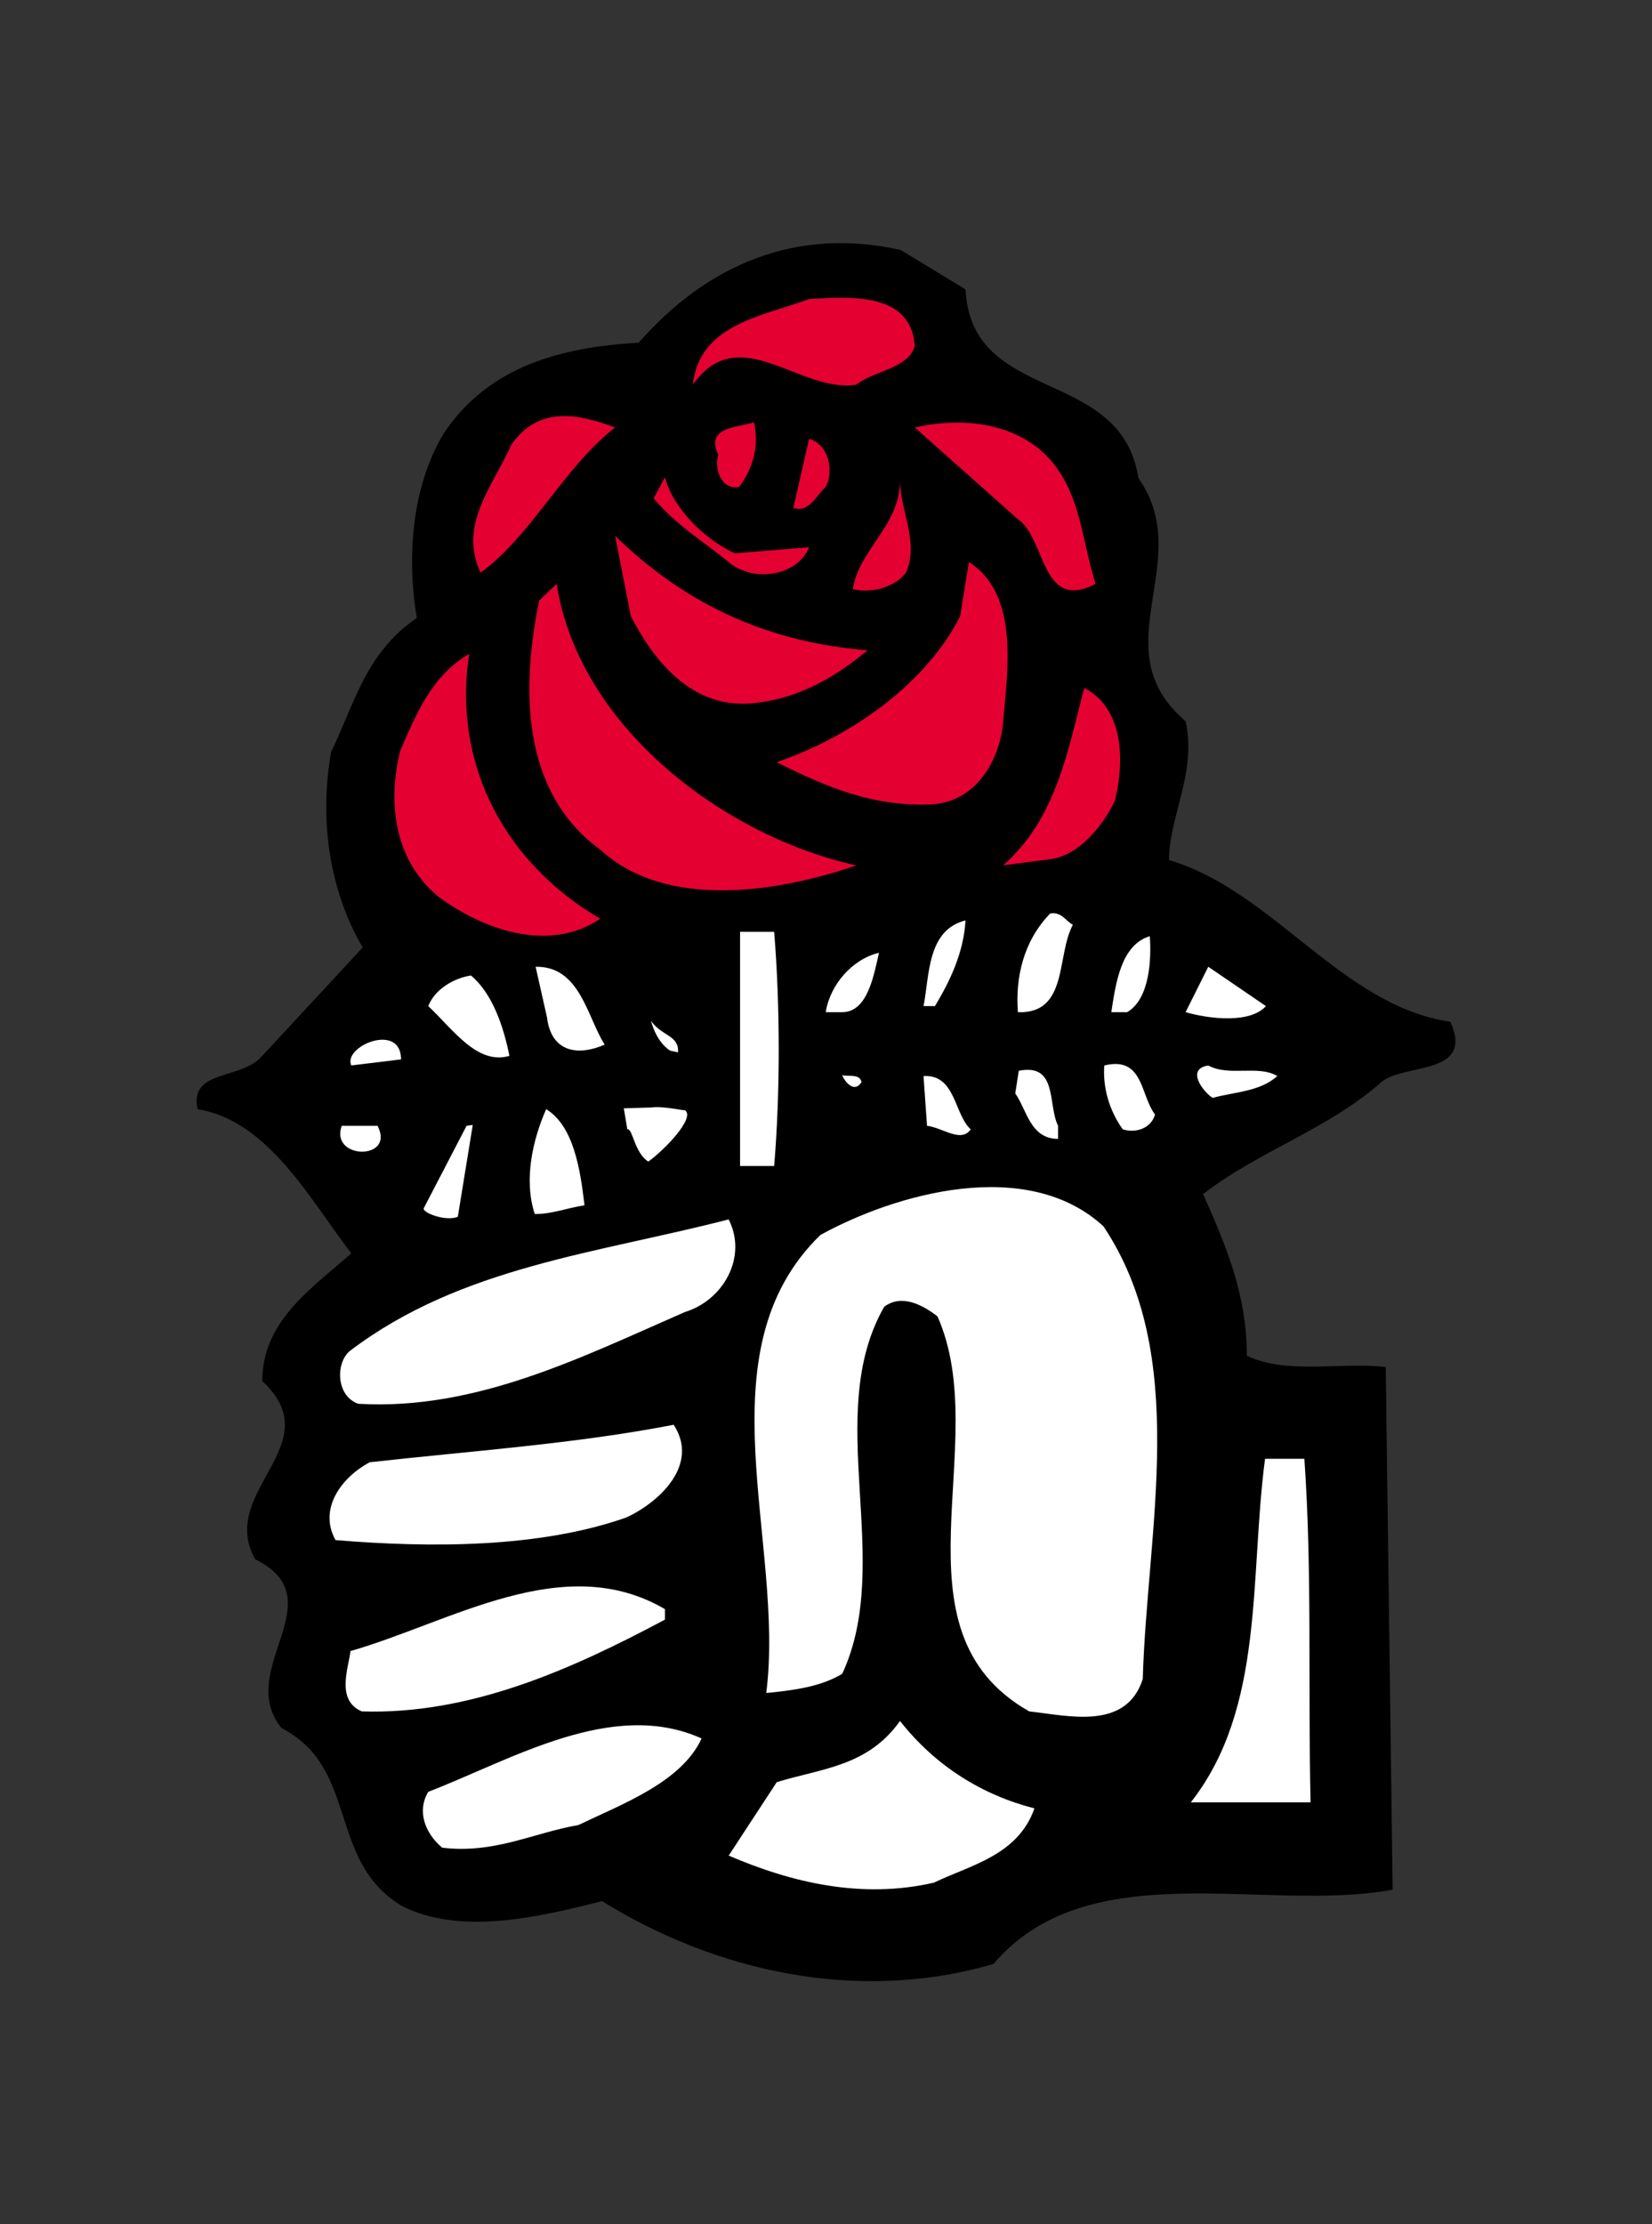 <?xml version="1.0" encoding="utf-8"?>
<!-- Generator: Adobe Illustrator 14.0.0, SVG Export Plug-In . SVG Version: 6.00 Build 43363)  -->
<!DOCTYPE svg PUBLIC "-//W3C//DTD SVG 1.1//EN" "http://www.w3.org/Graphics/SVG/1.1/DTD/svg11.dtd">
<svg version="1.1" id="Layer_1" xmlns="http://www.w3.org/2000/svg" xmlns:xlink="http://www.w3.org/1999/xlink" x="0px" y="0px"
	 width="53.5px" height="72px" viewBox="0 0 53.5 72" enable-background="new 0 0 53.5 72" xml:space="preserve">
<rect x="0" y="0" width="53.5" height="72" fill="#333333" stroke="none"/>
<g>
	<path fill-rule="evenodd" clip-rule="evenodd" d="M31.268,9.368c0.197,3.76,5.034,2.459,5.6,6.11
		c1.897,2.688-1.246,5.517,1.528,7.867c0.369,1.666-0.538,3.081-0.538,4.495c3.367,0.99,5.604,4.728,9.112,5.234
		c0.79,1.756-1.5,1.332-2.235,1.953c-1.725,1.529-3.934,2.208-5.772,3.623c0.735,1.67,1.415,3.226,1.415,5.234
		c1.301,0.621,2.998,0.196,4.499,0.365l0.224,16.92c-4.13,0.762-9.843-1.219-12.928,2.404c-4.472,1.301-9.081,0.197-12.676-2.035
		c-2.008,0.508-4.609,1.133-6.507,0.143c-2.405-1.475-1.355-4.444-3.875-5.746c-1.528-1.894,1.784-4.157-0.849-5.462
		c-1.246-2.204,2.459-3.705,0.228-5.768c0-1.925,1.556-2.971,2.884-4.134c-1.329-1.725-2.688-4.299-4.979-4.668
		c-0.283-1.3,1.415-0.931,2.094-1.725l3.253-3.509c-1.077-1.839-1.415-4.129-1.022-6.334c0.739-1.501,1.104-3.198,2.774-4.33
		c-0.338-2.067-0.142-4.244,0.849-5.941c1.47-2.236,3.875-2.83,6.338-2.971c2.204-2.519,5.092-3.765,8.487-2.999L31.268,9.368
		L31.268,9.368L31.268,9.368z"/>
	<path fill-rule="evenodd" clip-rule="evenodd" fill="#E50032" d="M24.419,13.667c0.169,0.793-0.028,1.473-0.479,2.094
		c-0.566,0.114-0.821-0.566-0.68-1.045C22.808,13.781,23.994,13.836,24.419,13.667L24.419,13.667L24.419,13.667L24.419,13.667z
		 M26.741,15.761c-0.314,0.283-0.539,0.849-1.049,0.68l0.511-2.236C26.883,14.402,26.993,15.309,26.741,15.761L26.741,15.761
		L26.741,15.761L26.741,15.761z M23.798,17.911l2.405-0.197c-0.369,0.932-1.812,1.16-2.605,0.479
		c-0.79-0.648-1.697-1.187-2.432-2.063l0.369-0.68C21.79,16.441,22.808,17.458,23.798,17.911L23.798,17.911L23.798,17.911
		L23.798,17.911z M36.105,25.918c-0.37,0.79-1.159,1.78-2.095,1.894l-1.528,0.2c1.725-1.501,2.094-3.709,2.632-5.744
		C36.415,22.948,36.415,24.673,36.105,25.918L36.105,25.918L36.105,25.918L36.105,25.918z M29.342,18.536
		c-0.37,0.479-1.104,0.676-1.725,0.534c0.197-1.273,1.529-2.063,1.529-3.505C29.173,16.61,29.767,17.545,29.342,18.536
		L29.342,18.536L29.342,18.536L29.342,18.536z M28.097,21.05c-1.159,0.963-2.405,1.643-3.933,1.729
		c-1.839,0.055-2.998-1.415-3.733-2.83l-0.511-2.605C22.27,19.636,24.958,20.798,28.097,21.05L28.097,21.05L28.097,21.05
		L28.097,21.05z M19.44,29.738c-1.67,1.132-3.82,0.338-5.234-0.707c-1.415-1.159-1.67-2.998-1.246-4.727
		c0.511-1.159,0.99-2.405,2.235-3.14C14.631,24.87,16.47,28.013,19.44,29.738L19.44,29.738L19.44,29.738L19.44,29.738z
		 M27.731,28.013c-2.464,0.849-6.142,1.47-8.291-0.51c-2.601-1.894-2.546-5.29-1.98-8.063l0.566-0.539
		C18.76,23.569,23.487,27.078,27.731,28.013L27.731,28.013L27.731,28.013L27.731,28.013z M32.482,23.427
		c-0.142,1.301-0.931,2.491-2.236,2.605c-1.949,0.11-3.505-0.566-5.092-1.36c2.153-0.734,4.727-2.35,5.941-4.723l0.283-1.756
		C33.075,19.27,32.596,21.899,32.482,23.427L32.482,23.427L32.482,23.427L32.482,23.427z M33.7,14.575
		c1.301,1.131,1.301,2.829,1.78,4.326c-1.78,0.908-1.583-1.442-2.515-2.094l-3.34-2.971C31.04,13.525,32.596,13.639,33.7,14.575
		L33.7,14.575L33.7,14.575L33.7,14.575z M29.625,11.207c-0.228,0.735-1.329,0.79-1.894,1.246c-1.839,0.283-3.792-2.122-5.293,0
		c0.2-1.98,2.35-2.236,3.764-2.774C27.617,9.592,29.511,9.482,29.625,11.207L29.625,11.207L29.625,11.207L29.625,11.207z
		 M19.919,13.836c-1.666,1.304-2.715,3.509-4.354,4.7c-0.739-1.557,0.424-2.83,0.99-4.134C17.46,13.101,18.76,13.412,19.919,13.836
		L19.919,13.836L19.919,13.836z"/>
	<path fill-rule="evenodd" clip-rule="evenodd" fill="#FFFFFF" d="M31.268,29.793c-0.059,1.049-0.511,1.98-0.99,2.774h-0.369
		C30.104,31.577,30.022,30.104,31.268,29.793L31.268,29.793L31.268,29.793L31.268,29.793z M37.236,30.304
		c0.055,0.735,0,2.036-0.735,2.46h-0.511C36.132,31.832,36.301,30.586,37.236,30.304L37.236,30.304L37.236,30.304L37.236,30.304z
		 M19.582,33.813c-0.822,0.365-1.725,0.283-1.867-0.88l-0.369-1.639C18.788,31.266,19.016,32.933,19.582,33.813L19.582,33.813
		L19.582,33.813L19.582,33.813z M40.997,32.567c-0.507,0.565-1.808,0.424-2.602,0.196l0.735-1.47L40.997,32.567L40.997,32.567
		L40.997,32.567L40.997,32.567z M16.497,34.178c-1.045,0.31-1.839-0.876-2.628-1.611c0.224-0.566,0.849-0.908,1.383-0.991
		C15.931,32.143,16.301,33.188,16.497,34.178L16.497,34.178L16.497,34.178L16.497,34.178z M12.988,34.292l-1.611,0.196
		C11.094,33.868,12.988,33.074,12.988,34.292L12.988,34.292L12.988,34.292L12.988,34.292z M37.405,36.076
		c-0.114,0.425-0.593,0.621-1.045,0.48c-0.424-0.594-0.652-1.328-0.597-2.067C37.036,34.178,36.926,35.451,37.405,36.076
		L37.405,36.076L37.405,36.076L37.405,36.076z M41.366,34.831c-0.566,0.507-1.359,0.507-2.095,0.707
		c-0.31-0.2-0.876-0.935-0.141-1.049C39.81,34.858,40.746,34.461,41.366,34.831L41.366,34.831L41.366,34.831L41.366,34.831z
		 M34.266,36.441v0.424c-0.908,0-1.018-0.963-1.387-1.47l0.114-0.734C34.266,34.406,33.924,35.762,34.266,36.441L34.266,36.441
		L34.266,36.441L34.266,36.441z M31.437,36.556c-0.31,0.452-0.907-0.055-1.415-0.114l-0.114-1.611
		C30.954,34.771,30.898,36.076,31.437,36.556L31.437,36.556L31.437,36.556L31.437,36.556z M21.11,35.848l-0.908,0.028l0.114,0.68
		c0.168-0.055,0.228,0.762,0.68,1.045c0.538-0.393,1.528-1.415,1.187-1.666C22.183,35.962,21.448,35.793,21.11,35.848L21.11,35.848
		L21.11,35.848L21.11,35.848z M15.11,36.441l0.2-0.027l-0.483,2.971c-0.393,0.168-1.187-0.142-1.1-0.283L15.11,36.441L15.11,36.441
		L15.11,36.441L15.11,36.441z M12.226,36.441c0.593,1.131-1.556,1.104-1.159,0H12.226L12.226,36.441L12.226,36.441L12.226,36.441z
		 M25.071,30.162c0.197,2.405,0.197,5.234,0,7.58h-1.104v-7.58H25.071L25.071,30.162L25.071,30.162L25.071,30.162z M28.466,30.842
		c-0.169,0.734-0.369,1.921-1.19,1.921h-0.534C26.883,31.86,27.617,31.039,28.466,30.842L28.466,30.842L28.466,30.842L28.466,30.842
		z M27.9,35.027c-0.228,0.369-0.539,0-0.625-0.224C27.476,34.858,27.841,34.744,27.9,35.027L27.9,35.027L27.9,35.027L27.9,35.027z
		 M23.598,39.471c0.625,1.242-0.197,2.628-1.415,2.998c-3.309,1.442-6.758,3.195-10.578,2.971c-0.739-0.255-0.739-1.359-0.256-1.725
		C14.941,40.996,19.354,40.571,23.598,39.471L23.598,39.471L23.598,39.471L23.598,39.471z M21.817,46.119
		c0.849,1.301-0.483,2.515-1.528,2.999c-2.802,0.99-6.338,0.99-9.423,0.734c-0.566-1.018,0.201-2.035,1.104-2.519
		C15.224,46.968,18.619,46.74,21.817,46.119L21.817,46.119L21.817,46.119L21.817,46.119z M21.535,52.088v0.338
		c-3.03,1.615-6.311,3.084-9.819,2.971c-0.849-0.366-0.425-1.415-0.366-1.953C14.603,52.513,18.253,50.163,21.535,52.088
		L21.535,52.088L21.535,52.088L21.535,52.088z M22.721,56.273c-0.648,1.415-2.574,2.122-3.988,2.802
		c-1.469,0.256-2.715,0.936-4.413,0.734c-0.566-0.479-0.821-1.188-0.452-1.808C16.584,56.953,19.837,54.973,22.721,56.273
		L22.721,56.273L22.721,56.273L22.721,56.273z M33.5,58.536c-0.534,1.529-2.09,1.84-3.253,2.404c-2.346,0.539-4.609,0-6.648-0.875
		l1.556-2.378c1.473-0.451,2.943-0.507,3.992-1.98C30.305,57.181,31.833,58.111,33.5,58.536L33.5,58.536L33.5,58.536L33.5,58.536z
		 M35.735,39.695c2.802,4.188,1.415,9.788,1.273,14.656c-0.538,1.67-2.405,1.187-3.678,1.045c-4.64-2.629-1.132-8.657-2.97-12.786
		c-0.479-0.37-1.16-0.735-1.725-0.311c-2.008,3.505,0.337,8.232-1.36,11.882c-0.707,0.424-1.583,0.534-2.46,0.621
		c0.621-4.865-2.149-11.034,1.753-14.826C29.032,38.622,33.275,37.432,35.735,39.695L35.735,39.695L35.735,39.695L35.735,39.695z
		 M42.242,47.22c0.256,3.623,0.114,7.387,0.201,11.12h-3.878c2.404-3.057,1.897-7.301,2.404-11.12H42.242L42.242,47.22L42.242,47.22
		L42.242,47.22z M18.929,39.015c-0.565,0.086-1.045,0.283-1.611,0.283c-0.369-1.131-0.055-2.432,0.37-3.395
		C18.564,36.441,18.788,37.801,18.929,39.015L18.929,39.015L18.929,39.015L18.929,39.015z M34.745,29.935
		c-0.539,0.99-0.142,2.888-1.78,2.829c-0.086-1.104,0.169-2.291,1.045-3.195C34.38,29.51,34.49,29.793,34.745,29.935L34.745,29.935
		L34.745,29.935L34.745,29.935z M21.083,33.046c0.197,0.735,0.621,0.963,0.621,0.963l0.255,0.055
		C21.987,33.499,21.448,33.557,21.083,33.046L21.083,33.046L21.083,33.046z"/>
</g>
</svg>
